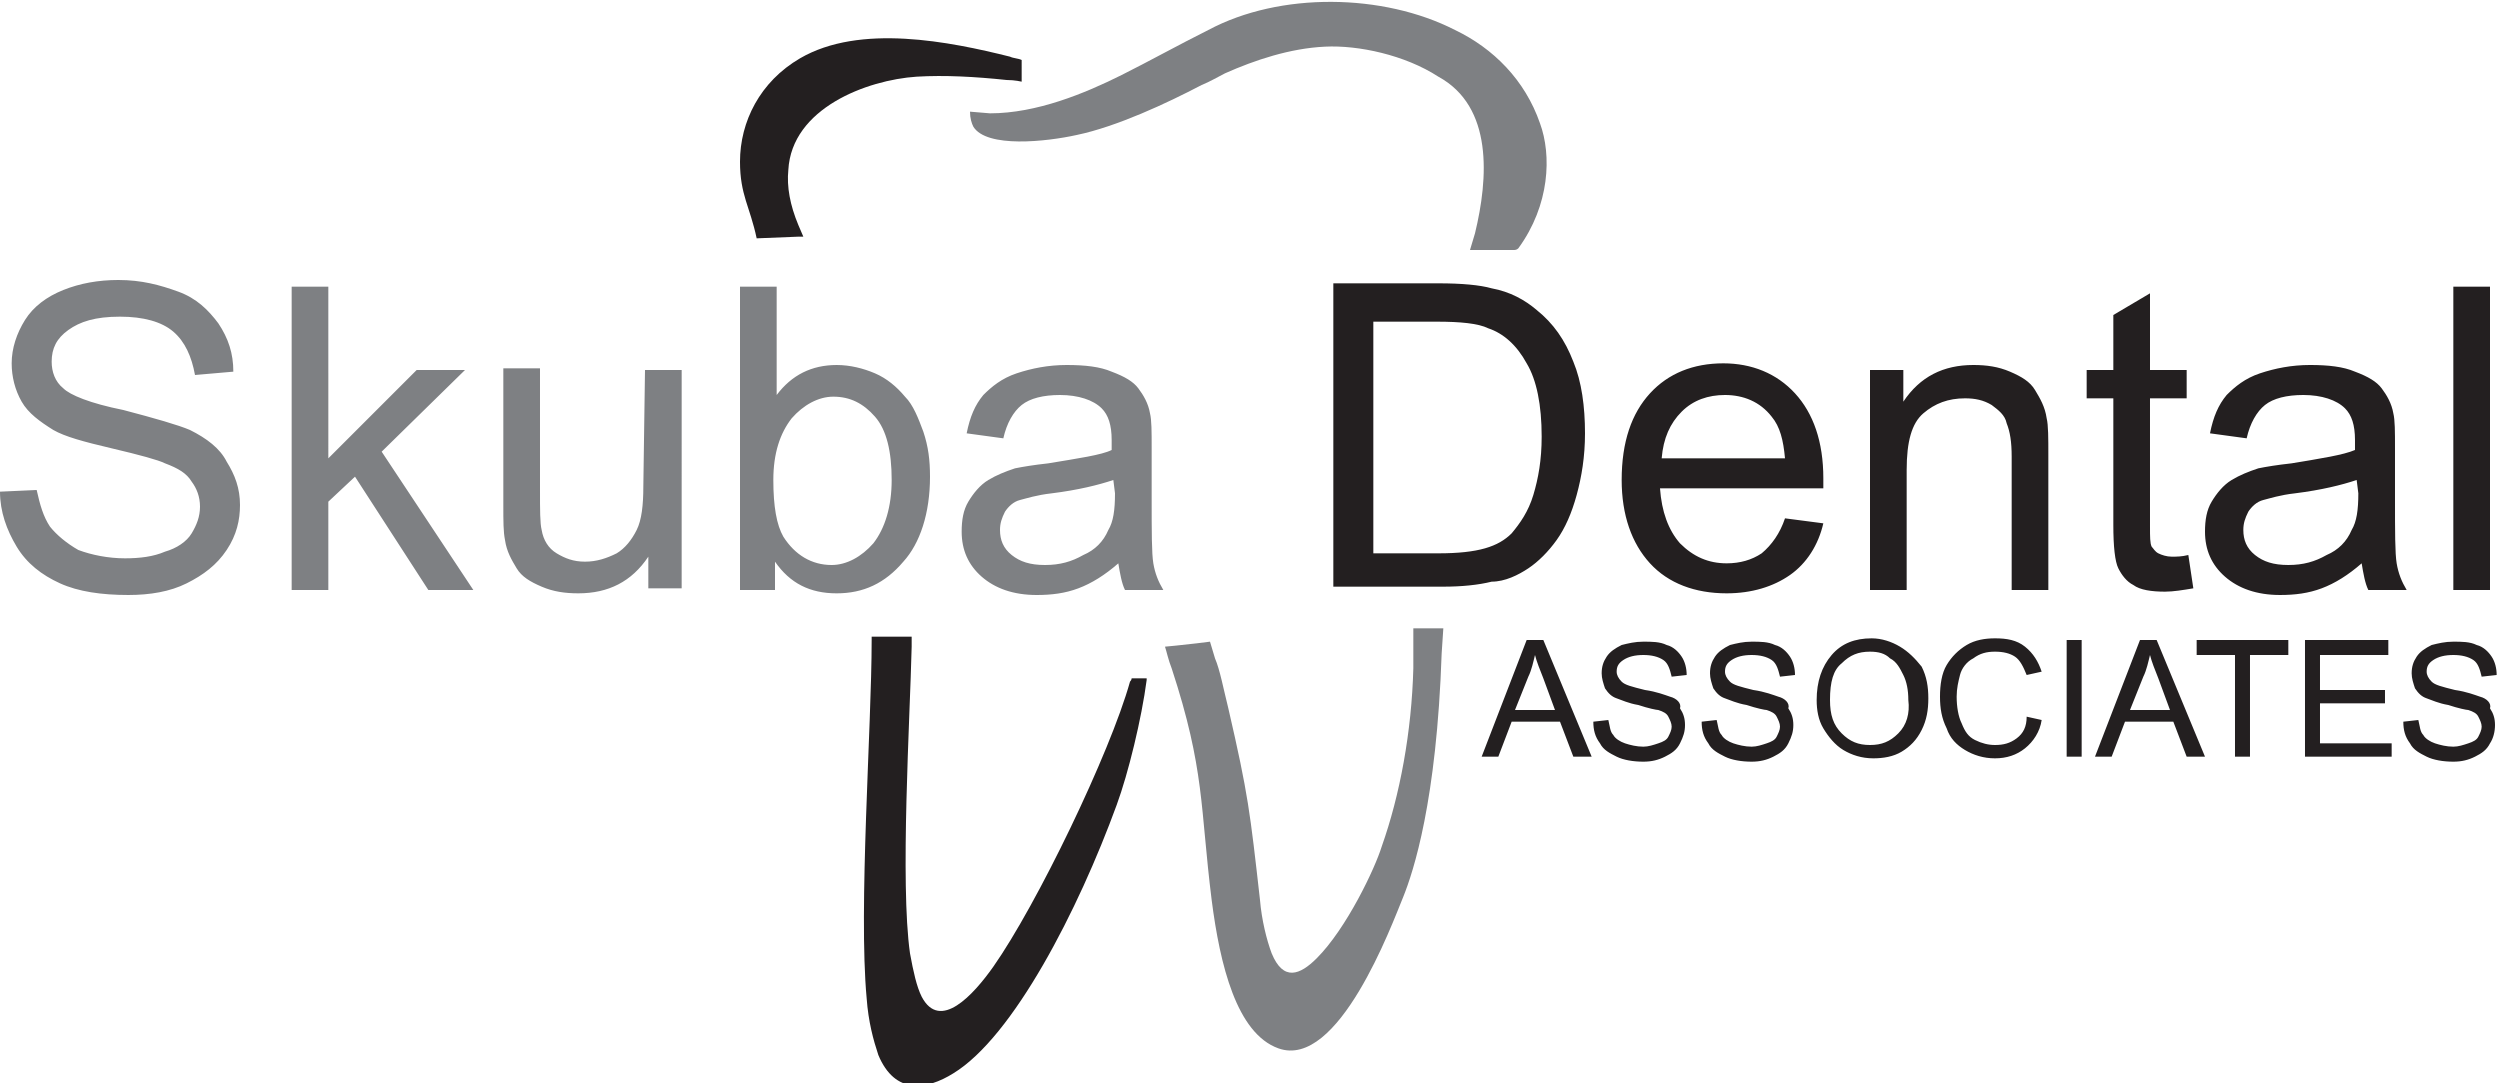 <svg xmlns="http://www.w3.org/2000/svg" width="150" height="65"><path fill="#231F20" d="M67.8 40.9c-1.2 4.3-5.6 13.4-8.2 17.1-1.2 1.7-3.2 3.9-4.3 1.8-.3-.6-.5-1.5-.7-2.6-.6-4.2 0-14.1.1-18.4v-.6h-2.4v.2c0 5.2-.8 16.1-.3 21.5.1 1.4.4 2.5.7 3.4 1 2.4 2.9 2.1 4.5 1.1 3.6-2.2 7.5-9.8 9.8-16.1.7-1.9 1.5-5.2 1.8-7.5v-.1h-.9s0 .1-.1.2z"/><path fill="#7E8083" d="M84.8 37.7v2.4c-.1 3.8-.8 7.6-1.9 10.7-.4 1.3-2.1 4.9-3.9 6.7-1 1-2 1.4-2.7-.3-.3-.8-.6-2-.7-3.2-.6-5.3-.7-6.3-1.9-11.5-.3-1.2-.5-2.3-.8-3l-.3-1-.8.1c-.8.1-1.9.2-1.9.2.1.3.2.8.4 1.3 2 6.1 1.7 8.3 2.4 13.9.5 3.9 1.5 8 4 8.9 3.6 1.3 6.8-7.4 7.5-9.1.6-1.5 2-5.7 2.3-14.6l.1-1.5h-1.8zm-26.6-31c0 .4.1.7.2.9.8 1.3 4.4.9 6.2.5 2.4-.5 5.4-1.9 7.5-3 .5-.2 1-.5 1.4-.7 1.8-.8 3.9-1.5 6-1.6 2-.1 4.8.5 6.8 1.8 3.3 1.8 3 6.1 2.2 9.4l-.3 1h2.6c.1 0 .2 0 .3-.1 1.9-2.6 2-5.6 1.3-7.5-.9-2.6-2.8-4.5-5.1-5.6C83-.4 76.8-.5 72.5 1.8c-1.8.9-3.6 1.9-5.2 2.7-2.2 1.1-5.1 2.3-7.9 2.3l-1.2-.1z"/><path fill="#231F20" d="M47.9 14.2h.3l-.3-.7c-.5-1.2-.7-2.3-.6-3.3.2-3.7 4.7-5.4 7.7-5.6 1.7-.1 3.5 0 5.4.2.5 0 .9.1.9.1V3.6c-.2-.1-.5-.1-.7-.2-3.6-.9-9-2-12.6.1-2.4 1.4-3.6 3.8-3.6 6.2 0 2 .6 2.7 1 4.6l2.5-.1zm43.7 24.2l-2.7 7h1l.8-2.1h2.9l.8 2.1h1.1l-2.9-7h-1zm-.7 4.2l.8-2c.2-.4.3-.9.4-1.3.1.4.3.9.5 1.4l.7 1.9h-2.4zm9.3-.8c-.3-.1-.8-.3-1.5-.4-.8-.2-1.2-.3-1.4-.5-.2-.2-.3-.4-.3-.6 0-.3.1-.5.4-.7.3-.2.7-.3 1.2-.3s.9.1 1.2.3c.3.2.4.6.5 1l.9-.1c0-.4-.1-.8-.3-1.1-.2-.3-.5-.6-.9-.7-.4-.2-.9-.2-1.4-.2-.5 0-.9.1-1.3.2-.4.2-.7.4-.9.7-.2.3-.3.6-.3 1 0 .3.1.6.2.9.2.3.4.5.7.6.3.1.7.3 1.3.4.6.2 1.1.3 1.2.3.3.1.5.2.6.4.1.2.2.4.2.6 0 .2-.1.4-.2.6-.1.2-.3.3-.6.4-.3.1-.6.2-.9.2-.4 0-.8-.1-1.1-.2-.3-.1-.6-.3-.7-.5-.2-.2-.2-.5-.3-.9l-.9.1c0 .5.1.9.4 1.3.2.4.6.6 1 .8.4.2 1 .3 1.6.3.5 0 .9-.1 1.3-.3.4-.2.7-.4.9-.8s.3-.7.3-1.1c0-.4-.1-.7-.3-1 .1-.3-.2-.6-.6-.7zm6.5 0c-.3-.1-.8-.3-1.5-.4-.8-.2-1.2-.3-1.4-.5-.2-.2-.3-.4-.3-.6 0-.3.1-.5.4-.7.3-.2.7-.3 1.2-.3s.9.1 1.2.3c.3.2.4.6.5 1l.9-.1c0-.4-.1-.8-.3-1.1-.2-.3-.5-.6-.9-.7-.4-.2-.9-.2-1.4-.2-.5 0-.9.1-1.3.2-.4.2-.7.4-.9.7-.2.3-.3.6-.3 1 0 .3.1.6.2.9.2.3.4.5.7.6.3.1.7.3 1.3.4.6.2 1.1.3 1.2.3.3.1.5.2.6.4.1.2.2.4.2.6 0 .2-.1.4-.2.6-.1.2-.3.3-.6.4-.3.1-.6.2-.9.2-.4 0-.8-.1-1.1-.2-.3-.1-.6-.3-.7-.5-.2-.2-.2-.5-.3-.9l-.9.1c0 .5.1.9.4 1.3.2.4.6.6 1 .8.4.2 1 .3 1.6.3.5 0 .9-.1 1.3-.3.4-.2.7-.4.9-.8s.3-.7.3-1.1c0-.4-.1-.7-.3-1 .1-.3-.2-.6-.6-.7zm7.3-3c-.5-.3-1.1-.5-1.7-.5-1 0-1.8.3-2.4 1-.6.7-.9 1.6-.9 2.7 0 .6.1 1.2.4 1.7.3.5.7 1 1.2 1.3s1.1.5 1.8.5c.6 0 1.2-.1 1.7-.4.5-.3.9-.7 1.2-1.3.3-.6.4-1.2.4-1.9s-.1-1.3-.4-1.9c-.4-.5-.8-.9-1.3-1.2zm-.1 5.2c-.5.5-1 .7-1.7.7s-1.2-.2-1.7-.7c-.5-.5-.7-1.1-.7-2 0-1.1.2-1.8.7-2.2.5-.5 1-.7 1.7-.7.5 0 .9.1 1.2.4.4.2.6.6.8 1 .2.4.3.9.3 1.5.1.8-.1 1.5-.6 2zm7.1.3c-.4.3-.8.4-1.3.4-.4 0-.8-.1-1.2-.3-.4-.2-.6-.5-.8-1-.2-.4-.3-1-.3-1.6 0-.5.1-.9.2-1.3s.4-.8.8-1c.4-.3.8-.4 1.3-.4s.9.1 1.2.3c.3.2.5.6.7 1.1l.9-.2c-.2-.6-.5-1.1-1-1.5-.5-.4-1.1-.5-1.8-.5-.6 0-1.2.1-1.7.4-.5.3-.9.7-1.2 1.2-.3.5-.4 1.2-.4 1.9s.1 1.3.4 1.9c.2.6.6 1 1.1 1.3.5.3 1.1.5 1.8.5s1.3-.2 1.8-.6c.5-.4.9-1 1-1.7l-.9-.2c0 .6-.2 1-.6 1.3zm3-5.9h.9v7h-.9zm4.4 0l-2.7 7h1l.8-2.1h2.9l.8 2.1h1.1l-2.9-7h-1zm-.6 4.2l.8-2c.2-.4.3-.9.4-1.3.1.4.3.9.5 1.4l.7 1.9h-2.4zm4-3.3h2.3v6.1h.9v-6.1h2.3v-.9h-5.5zm7.4 2.9h3.9v-.8h-3.9v-2.1h4.1v-.9h-5v7h5.2v-.8h-4.3zm9.6-.4c-.3-.1-.8-.3-1.5-.4-.8-.2-1.2-.3-1.4-.5-.2-.2-.3-.4-.3-.6 0-.3.1-.5.4-.7.3-.2.7-.3 1.2-.3s.9.1 1.2.3c.3.2.4.6.5 1l.9-.1c0-.4-.1-.8-.3-1.1-.2-.3-.5-.6-.9-.7-.4-.2-.9-.2-1.4-.2-.5 0-.9.1-1.3.2-.4.2-.7.4-.9.7-.2.3-.3.6-.3 1 0 .3.1.6.2.9.2.3.4.5.7.6.3.1.7.3 1.3.4.6.2 1.1.3 1.2.3.3.1.5.2.6.4.1.2.2.4.2.6 0 .2-.1.4-.2.6-.1.2-.3.3-.6.4s-.6.2-.9.2c-.4 0-.8-.1-1.1-.2-.3-.1-.6-.3-.7-.5-.2-.2-.2-.5-.3-.9l-.9.1c0 .5.1.9.4 1.3.2.4.6.6 1 .8.4.2 1 .3 1.6.3.5 0 .9-.1 1.3-.3.4-.2.7-.4.9-.8.2-.3.3-.7.3-1.1 0-.4-.1-.7-.3-1 .1-.3-.2-.6-.6-.7z"/><path fill="#7E8083" d="M11.4 25.8c-.7-.3-2.1-.7-4-1.2-2-.4-3.2-.9-3.6-1.3-.5-.4-.7-1-.7-1.6 0-.8.3-1.4 1-1.9s1.6-.8 3.1-.8c1.4 0 2.5.3 3.2.9.7.6 1.1 1.5 1.3 2.6l2.3-.2c0-1.1-.3-2-.9-2.9-.6-.8-1.3-1.5-2.4-1.9s-2.2-.7-3.6-.7c-1.2 0-2.3.2-3.3.6-1 .4-1.8 1-2.3 1.8-.5.8-.8 1.7-.8 2.6 0 .8.2 1.6.6 2.3.4.7 1.1 1.2 1.9 1.7.7.4 1.8.7 3.5 1.1 1.7.4 2.8.7 3.2.9.8.3 1.3.6 1.6 1.1.3.4.5.9.5 1.5s-.2 1.1-.5 1.6-.9.9-1.6 1.1c-.7.3-1.5.4-2.4.4-1 0-2-.2-2.8-.5-.7-.4-1.3-.9-1.7-1.4-.4-.6-.6-1.3-.8-2.2l-2.2.1c0 1.2.4 2.3 1 3.3s1.5 1.7 2.6 2.2c1.1.5 2.5.7 4.1.7 1.3 0 2.5-.2 3.5-.7 1-.5 1.8-1.1 2.4-2 .6-.9.8-1.8.8-2.7 0-1-.3-1.8-.8-2.6-.4-.8-1.2-1.4-2.2-1.9zm16.5-3.6H25l-5.3 5.3V17.2h-2.2v18.2h2.2v-5.3l1.6-1.5 4.4 6.8h2.7l-5.5-8.3zm10.7 7c0 1.1-.1 2-.4 2.6s-.7 1.1-1.2 1.4c-.6.3-1.2.5-1.9.5s-1.2-.2-1.7-.5-.8-.8-.9-1.4c-.1-.4-.1-1.2-.1-2.4v-7.3h-2.2v8.2c0 1 0 1.6.1 2.1.1.7.4 1.2.7 1.7.3.5.8.8 1.5 1.1.7.3 1.4.4 2.2.4 1.8 0 3.2-.7 4.2-2.2v1.9h2V22.2h-2.2l-.1 7zm17.2-.6c0-1-.1-1.8-.4-2.7-.3-.8-.6-1.6-1.1-2.1-.5-.6-1.1-1.1-1.8-1.4-.7-.3-1.5-.5-2.3-.5-1.5 0-2.7.6-3.6 1.8v-6.5h-2.2v18.2h2.1v-1.7c.9 1.3 2.1 1.9 3.7 1.9s2.9-.6 4-1.9c1-1.1 1.6-2.9 1.6-5.1zm-3.4 4c-.7.8-1.6 1.3-2.5 1.3-1.2 0-2.2-.6-2.9-1.7-.4-.7-.6-1.8-.6-3.4 0-1.6.4-2.8 1.1-3.7.7-.8 1.6-1.3 2.5-1.3 1 0 1.8.4 2.5 1.2s1 2.1 1 3.8c0 1.6-.4 2.9-1.1 3.8zm10.5-4.8c-.9.1-1.5.2-2 .3-.6.2-1.1.4-1.6.7-.5.3-.9.8-1.2 1.3-.3.5-.4 1.1-.4 1.8 0 1.1.4 2 1.2 2.7.8.7 1.9 1.1 3.3 1.1.9 0 1.7-.1 2.5-.4.8-.3 1.6-.8 2.4-1.5.1.6.2 1.2.4 1.6h2.3c-.3-.5-.5-1-.6-1.6-.1-.6-.1-1.9-.1-3.9v-3c0-1 0-1.7-.1-2.1-.1-.6-.4-1.1-.7-1.5-.3-.4-.8-.7-1.6-1-.7-.3-1.6-.4-2.7-.4s-2.1.2-3 .5c-.9.3-1.5.8-2 1.3-.5.6-.8 1.3-1 2.3l2.2.3c.2-.9.6-1.6 1.1-2 .5-.4 1.3-.6 2.3-.6 1.1 0 2 .3 2.5.8.4.4.6 1 .6 1.9v.6c-.6.3-2 .5-3.8.8zm4 1.8c0 1-.1 1.7-.4 2.2-.3.7-.8 1.2-1.5 1.5-.7.4-1.4.6-2.3.6-.9 0-1.5-.2-2-.6-.5-.4-.7-.9-.7-1.5 0-.4.1-.7.3-1.1.2-.3.5-.6.9-.7s1-.3 1.9-.4c1.6-.2 2.8-.5 3.7-.8l.1.8z"/><path fill="#231F20" d="M91.7 34.1c.6-.4 1.2-1 1.7-1.7s.9-1.6 1.2-2.7c.3-1.1.5-2.3.5-3.7 0-1.6-.2-3.1-.7-4.3-.5-1.3-1.2-2.3-2.2-3.1-.7-.6-1.6-1.1-2.7-1.3-.7-.2-1.8-.3-3.2-.3H80v18.2h6.6c1.1 0 2.1-.1 2.9-.3.8 0 1.6-.4 2.2-.8zm-5.4-.9h-3.9V19.3h3.8c1.4 0 2.5.1 3.1.4.9.3 1.7 1 2.3 2.1.6 1 .9 2.5.9 4.4 0 1.4-.2 2.5-.5 3.5s-.8 1.7-1.3 2.3c-.4.4-.9.7-1.6.9-.7.2-1.6.3-2.8.3zm20.8-2.1c-.3.9-.8 1.6-1.4 2.1-.6.4-1.3.6-2.1.6-1.1 0-2-.4-2.8-1.2-.7-.8-1.1-1.9-1.2-3.3h9.8v-.6c0-2.2-.6-3.9-1.7-5.1-1.1-1.2-2.6-1.8-4.3-1.8-1.8 0-3.3.6-4.4 1.8-1.1 1.2-1.7 2.9-1.7 5.2 0 2.1.6 3.8 1.7 5 1.1 1.2 2.7 1.8 4.6 1.8 1.5 0 2.8-.4 3.8-1.1 1-.7 1.7-1.8 2-3.1l-2.3-.3zm-6.2-6.4c.7-.7 1.6-1 2.6-1 1.1 0 2.1.4 2.8 1.3.5.6.7 1.4.8 2.5h-7.4c.1-1.2.5-2.1 1.2-2.8zm21.2-1.3c-.3-.5-.8-.8-1.5-1.1-.7-.3-1.4-.4-2.2-.4-1.8 0-3.2.7-4.2 2.2v-1.9h-2v13.2h2.2v-7.2c0-1.7.3-2.8 1-3.4.7-.6 1.5-.9 2.5-.9.6 0 1.1.1 1.6.4.4.3.8.6.9 1.1.2.5.3 1.1.3 2v8h2.2v-8.1c0-1 0-1.8-.1-2.2-.1-.7-.4-1.2-.7-1.7zm4.7 8.1c0 1.3.1 2.2.3 2.6.2.4.5.8.9 1 .4.3 1.1.4 1.9.4.5 0 1.1-.1 1.7-.2l-.3-2c-.4.1-.7.1-1 .1-.3 0-.6-.1-.8-.2-.2-.1-.3-.3-.4-.4-.1-.2-.1-.6-.1-1.2v-7.7h2.2v-1.7H129v-4.6l-2.2 1.3v3.3h-1.6v1.7h1.6v7.6zm10.7-3.7c-.9.1-1.5.2-2 .3-.6.2-1.1.4-1.6.7-.5.3-.9.8-1.2 1.3-.3.5-.4 1.1-.4 1.8 0 1.1.4 2 1.2 2.7s1.9 1.1 3.3 1.1c.9 0 1.7-.1 2.5-.4.8-.3 1.6-.8 2.4-1.5.1.6.2 1.2.4 1.6h2.3c-.3-.5-.5-1-.6-1.6-.1-.6-.1-1.9-.1-3.9v-3c0-1 0-1.7-.1-2.1-.1-.6-.4-1.1-.7-1.5-.3-.4-.8-.7-1.6-1-.7-.3-1.6-.4-2.7-.4s-2.1.2-3 .5c-.9.3-1.5.8-2 1.3-.5.6-.8 1.3-1 2.3l2.2.3c.2-.9.6-1.6 1.1-2 .5-.4 1.3-.6 2.3-.6 1.1 0 2 .3 2.5.8.4.4.6 1 .6 1.9v.6c-.7.3-2 .5-3.8.8zm4 1.8c0 1-.1 1.7-.4 2.2-.3.7-.8 1.2-1.5 1.5-.7.4-1.4.6-2.3.6-.9 0-1.5-.2-2-.6-.5-.4-.7-.9-.7-1.5 0-.4.1-.7.3-1.1.2-.3.5-.6.9-.7s1-.3 1.9-.4c1.6-.2 2.8-.5 3.7-.8l.1.8zm5.7-12.4h2.2v18.2h-2.2z"/></svg>
